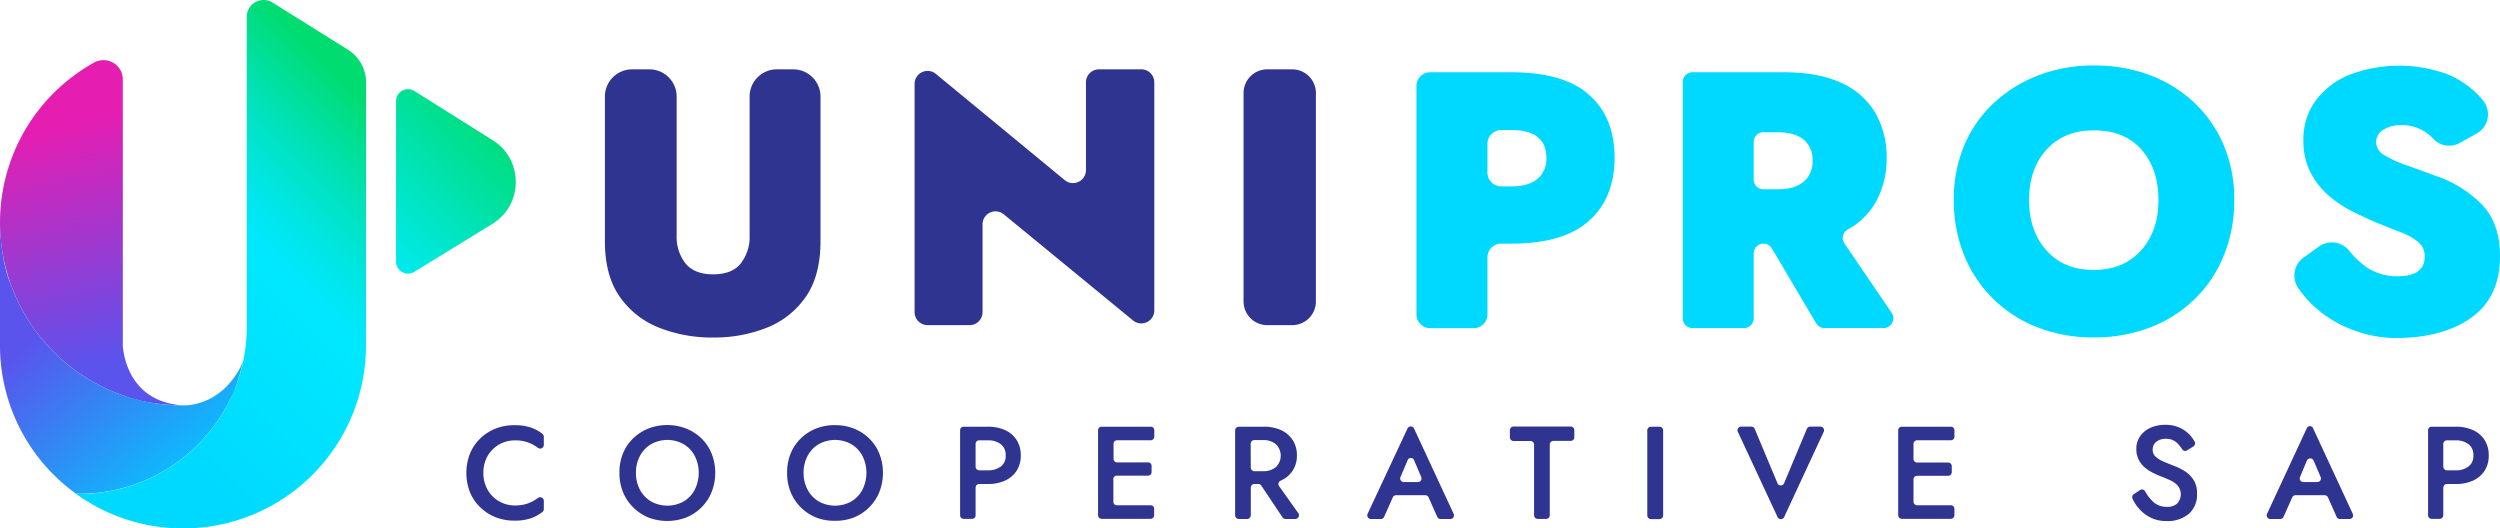 <svg xmlns="http://www.w3.org/2000/svg" xmlns:xlink="http://www.w3.org/1999/xlink" viewBox="0 0 726.48 153.5"><defs><style>.cls-1{fill:#2f3490;}.cls-2{fill:url(#linear-gradient);}.cls-3{fill:url(#linear-gradient-2);}.cls-4{fill:url(#linear-gradient-3);}.cls-5{fill:url(#linear-gradient-4);}.cls-6{fill:#00d9ff;}</style><linearGradient id="linear-gradient" x1="15.57" y1="36.68" x2="31.26" y2="104.99" gradientUnits="userSpaceOnUse"><stop offset="0" stop-color="#e61db1"/><stop offset="1" stop-color="#5a53ec"/></linearGradient><linearGradient id="linear-gradient-2" x1="17.39" y1="91.1" x2="60.42" y2="142.24" gradientUnits="userSpaceOnUse"><stop offset="0" stop-color="#5a53ec"/><stop offset="0.99" stop-color="#0cf"/></linearGradient><linearGradient id="linear-gradient-3" x1="101.07" y1="74.24" x2="144.88" y2="31.22" gradientUnits="userSpaceOnUse"><stop offset="0.01" stop-color="#00ecff"/><stop offset="1" stop-color="#00dc6f"/></linearGradient><linearGradient id="linear-gradient-4" x1="34.72" y1="116.92" x2="114.53" y2="37.1" gradientUnits="userSpaceOnUse"><stop offset="0.01" stop-color="#00d9ff"/><stop offset="0.53" stop-color="#00e8ff"/><stop offset="0.59" stop-color="#00e7f5"/><stop offset="0.7" stop-color="#00e5d8"/><stop offset="0.84" stop-color="#00e1ab"/><stop offset="1" stop-color="#00dc6f"/></linearGradient></defs><g id="Calque_2" data-name="Calque 2"><g id="Calque_1-2" data-name="Calque 1"><path class="cls-1" d="M140.47,137.39a9.66,9.66,0,0,0,1.26,5,9,9,0,0,0,3.36,3.32,9.14,9.14,0,0,0,4.54,1.17,10.58,10.58,0,0,0,4.93-1.08,11.6,11.6,0,0,0,1.74-1.08,1.07,1.07,0,0,1,1.73.85v2.35a1.1,1.1,0,0,1-.41.86,12.33,12.33,0,0,1-3.21,1.78,14.28,14.28,0,0,1-4.93.73,14.48,14.48,0,0,1-5.48-1,13.46,13.46,0,0,1-4.43-2.86,12.89,12.89,0,0,1-3-4.39,15.54,15.54,0,0,1,0-11.23,13,13,0,0,1,3-4.4,13.43,13.43,0,0,1,4.43-2.85,14.48,14.48,0,0,1,5.48-1,14.28,14.28,0,0,1,4.93.73,12.3,12.3,0,0,1,3.21,1.77,1.12,1.12,0,0,1,.41.87v2.35a1.07,1.07,0,0,1-1.74.84,11.8,11.8,0,0,0-1.73-1.08,10.7,10.7,0,0,0-4.93-1.07,9.14,9.14,0,0,0-4.54,1.17,9,9,0,0,0-3.36,3.3A9.65,9.65,0,0,0,140.47,137.39Z"/><path class="cls-1" d="M180,137.39a14.61,14.61,0,0,1,1-5.54,13,13,0,0,1,2.93-4.41,13.75,13.75,0,0,1,4.43-2.89,15.25,15.25,0,0,1,11.07,0,13.62,13.62,0,0,1,4.45,2.89,13,13,0,0,1,2.93,4.41,15.3,15.3,0,0,1,0,11.09,13.33,13.33,0,0,1-7.34,7.4,15.33,15.33,0,0,1-11.15,0,13.58,13.58,0,0,1-4.41-3,13.37,13.37,0,0,1-2.91-4.44A14.62,14.62,0,0,1,180,137.39Zm4.8,0a10.2,10.2,0,0,0,1.17,4.93,8.62,8.62,0,0,0,3.24,3.4,9.76,9.76,0,0,0,9.45,0,8.64,8.64,0,0,0,3.22-3.4,11,11,0,0,0,0-9.86,8.68,8.68,0,0,0-3.22-3.39,9.69,9.69,0,0,0-9.45,0,8.66,8.66,0,0,0-3.24,3.39A10.23,10.23,0,0,0,184.81,137.39Z"/><path class="cls-1" d="M228.73,137.39a14.6,14.6,0,0,1,1-5.54,12.83,12.83,0,0,1,2.94-4.41,13.54,13.54,0,0,1,4.43-2.89,14.21,14.21,0,0,1,5.52-1,14.42,14.42,0,0,1,5.54,1,13.62,13.62,0,0,1,4.45,2.89,13,13,0,0,1,2.93,4.41,15.3,15.3,0,0,1,0,11.09,13.33,13.33,0,0,1-7.34,7.4,14.52,14.52,0,0,1-5.58,1,14.34,14.34,0,0,1-5.56-1,13.44,13.44,0,0,1-7.33-7.4A14.62,14.62,0,0,1,228.73,137.39Zm4.79,0a10.2,10.2,0,0,0,1.17,4.93,8.62,8.62,0,0,0,3.24,3.4,9.76,9.76,0,0,0,9.45,0,8.67,8.67,0,0,0,3.23-3.4,11,11,0,0,0,0-9.86,8.71,8.71,0,0,0-3.23-3.39,9.69,9.69,0,0,0-9.45,0,8.66,8.66,0,0,0-3.24,3.39A10.23,10.23,0,0,0,233.52,137.39Z"/><path class="cls-1" d="M283.5,141.71v8.06a1,1,0,0,1-1.05,1H280a1,1,0,0,1-1-1V125a1,1,0,0,1,1-1h7a11.86,11.86,0,0,1,5.09,1,7.71,7.71,0,0,1,3.35,2.89,8.17,8.17,0,0,1,1.19,4.45,8.08,8.08,0,0,1-1.19,4.43,7.82,7.82,0,0,1-3.35,2.88,12,12,0,0,1-5.09,1h-2.51A1.05,1.05,0,0,0,283.5,141.71Zm0-6.1a1.06,1.06,0,0,0,1.05,1.06h2.51a6,6,0,0,0,3.76-1.1,3.83,3.83,0,0,0,1.42-3.24,3.88,3.88,0,0,0-1.42-3.26,5.92,5.92,0,0,0-3.76-1.11h-2.51a1,1,0,0,0-1.05,1Z"/><path class="cls-1" d="M323.54,139.44v6.34a1,1,0,0,0,1,1.05h9.79a1,1,0,0,1,1.05,1v1.88a1.05,1.05,0,0,1-1.05,1.06H320.14a1.05,1.05,0,0,1-1.05-1.06V125a1,1,0,0,1,1.05-1h14.24a1,1,0,0,1,1.05,1v1.88a1.05,1.05,0,0,1-1.05,1.06h-9.79a1,1,0,0,0-1,1v4.42a1,1,0,0,0,1,1h9a1,1,0,0,1,1.05,1.05v1.81a1,1,0,0,1-1.05,1h-9A1,1,0,0,0,323.54,139.44Z"/><path class="cls-1" d="M363.47,141.73v8a1.08,1.08,0,0,1-1.08,1.08H360a1.08,1.08,0,0,1-1.08-1.08V125.05A1.08,1.08,0,0,1,360,124h7.21a11.66,11.66,0,0,1,5.08,1,8.09,8.09,0,0,1,3.38,2.91,8,8,0,0,1,1.2,4.41,7.81,7.81,0,0,1-1.59,4.95,8,8,0,0,1-3.15,2.41,1.08,1.08,0,0,0-.43,1.6l5.57,7.83a1.07,1.07,0,0,1-.87,1.7h-2.83a1.08,1.08,0,0,1-.89-.48l-6.15-9.21a1.07,1.07,0,0,0-.89-.48h-1.11A1.08,1.08,0,0,0,363.47,141.73Zm0-5.87a1.07,1.07,0,0,0,1.08,1.07H367a5.59,5.59,0,0,0,3.75-1.19,4.63,4.63,0,0,0,0-6.67,5.64,5.64,0,0,0-3.75-1.19h-2.49a1.08,1.08,0,0,0-1.08,1.08Z"/><path class="cls-1" d="M404.73,144.54l-2.51,5.65a1.06,1.06,0,0,1-1,.63h-2.81a1.06,1.06,0,0,1-1-1.5L409,124.53a1.05,1.05,0,0,1,1.91,0l11.51,24.79a1.06,1.06,0,0,1-.95,1.5h-2.82a1.06,1.06,0,0,1-1-.63l-2.51-5.65a1.05,1.05,0,0,0-1-.63h-8.53A1.06,1.06,0,0,0,404.73,144.54Zm3.17-4.46H412a1.05,1.05,0,0,0,1-1.47l-2.05-4.79a1,1,0,0,0-1.93,0l-2.05,4.79A1.05,1.05,0,0,0,407.9,140.08Z"/><path class="cls-1" d="M438.76,127.09V125a1.07,1.07,0,0,1,1.07-1.06h16.59a1.07,1.07,0,0,1,1.06,1.06v2.06a1.07,1.07,0,0,1-1.06,1.06h-5a1.07,1.07,0,0,0-1.07,1.06v20.55a1.06,1.06,0,0,1-1.06,1.06h-2.44a1.07,1.07,0,0,1-1.06-1.06V129.21a1.07,1.07,0,0,0-1.06-1.06h-4.93A1.07,1.07,0,0,1,438.76,127.09Z"/><path class="cls-1" d="M479.75,124h2.48a1.06,1.06,0,0,1,1.06,1.06v24.73a1.06,1.06,0,0,1-1.06,1.06h-2.48a1.07,1.07,0,0,1-1.06-1.06V125A1.07,1.07,0,0,1,479.75,124Z"/><path class="cls-1" d="M518.4,140.52l6.66-15.9a1.06,1.06,0,0,1,1-.65h2.9a1.06,1.06,0,0,1,1,1.5l-11.5,24.78a1.06,1.06,0,0,1-1.92,0L505,125.47a1.06,1.06,0,0,1,1-1.5h2.9a1.06,1.06,0,0,1,1,.65l6.66,15.9A1.05,1.05,0,0,0,518.4,140.52Z"/><path class="cls-1" d="M556.05,139.45v6.32a1.06,1.06,0,0,0,1.06,1.06h9.78a1,1,0,0,1,1.05,1v1.88a1.05,1.05,0,0,1-1.05,1.06H552.66a1.06,1.06,0,0,1-1.06-1.06V125a1.06,1.06,0,0,1,1.06-1h14.23a1,1,0,0,1,1.05,1v1.88a1.05,1.05,0,0,1-1.05,1.06h-9.78a1.06,1.06,0,0,0-1.06,1v4.41a1.06,1.06,0,0,0,1.06,1.06h9a1.06,1.06,0,0,1,1.06,1.05v1.81a1.06,1.06,0,0,1-1.06,1h-9A1.06,1.06,0,0,0,556.05,139.45Z"/><path class="cls-1" d="M621.84,142.42a1.06,1.06,0,0,1,1.51.34,12,12,0,0,0,2.36,3.07,5.67,5.67,0,0,0,3.95,1.46,4.31,4.31,0,0,0,3.05-1,4,4,0,0,0,.15-5.14,6.76,6.76,0,0,0-2.22-1.59c-.91-.42-1.88-.83-2.9-1.21a24.08,24.08,0,0,1-2.2-1,10.8,10.8,0,0,1-2.29-1.51,7.55,7.55,0,0,1-1.76-2.25,6.65,6.65,0,0,1-.69-3.12,6.29,6.29,0,0,1,1.11-3.72,7.35,7.35,0,0,1,3-2.44,10.44,10.44,0,0,1,4.32-.86,9.54,9.54,0,0,1,4.25.88,9.26,9.26,0,0,1,3,2.21,10,10,0,0,1,1.26,1.78,1.07,1.07,0,0,1-.38,1.42l-1.81,1.12a1,1,0,0,1-1.42-.31,10.15,10.15,0,0,0-1.55-1.88,4.37,4.37,0,0,0-3.16-1.15,4.28,4.28,0,0,0-2.82.86,2.84,2.84,0,0,0-1.05,2.32,2.53,2.53,0,0,0,.86,2,7.75,7.75,0,0,0,2.28,1.42q1.43.62,3,1.23a15.92,15.92,0,0,1,3.16,1.55,8.46,8.46,0,0,1,2.59,2.57,7.15,7.15,0,0,1,1,4,7.44,7.44,0,0,1-2.34,5.81,9.51,9.51,0,0,1-6.64,2.13,10,10,0,0,1-6.15-2,11.75,11.75,0,0,1-3.63-4.52,1.06,1.06,0,0,1,.4-1.3Z"/><path class="cls-1" d="M666.09,144.54l-2.51,5.65a1.07,1.07,0,0,1-1,.63h-2.8a1.06,1.06,0,0,1-1-1.5l11.51-24.78a1,1,0,0,1,1.91,0l11.5,24.78a1.05,1.05,0,0,1-.95,1.5H680a1.06,1.06,0,0,1-1-.63l-2.51-5.65a1.06,1.06,0,0,0-1-.63h-8.53A1.05,1.05,0,0,0,666.09,144.54Zm3.18-4.46h4.09a1.06,1.06,0,0,0,1-1.47l-2.05-4.78a1.06,1.06,0,0,0-1.94,0l-2,4.78A1.05,1.05,0,0,0,669.27,140.08Z"/><path class="cls-1" d="M710,141.71v8a1.05,1.05,0,0,1-1,1.06h-2.42a1.05,1.05,0,0,1-1-1.06V125a1,1,0,0,1,1-1h7a11.81,11.81,0,0,1,5.08,1,7.68,7.68,0,0,1,3.36,2.89,8.17,8.17,0,0,1,1.19,4.45,8.08,8.08,0,0,1-1.19,4.43,7.79,7.79,0,0,1-3.36,2.88,12,12,0,0,1-5.08,1h-2.51A1.07,1.07,0,0,0,710,141.71Zm0-6.1a1.07,1.07,0,0,0,1.06,1.06h2.51a6,6,0,0,0,3.76-1.1,3.83,3.83,0,0,0,1.42-3.24,3.88,3.88,0,0,0-1.42-3.26,5.94,5.94,0,0,0-3.76-1.11h-2.51a1.06,1.06,0,0,0-1.06,1Z"/><path class="cls-2" d="M35.69,114.86a53.16,53.16,0,0,1-8.32-96.69,5.62,5.62,0,0,1,8.32,4.94v77.36a5.81,5.81,0,0,0,.05.72c.33,2.57,2.17,15.61,17.42,16.62C53.16,117.81,43.22,117.89,35.69,114.86Z"/><path class="cls-3" d="M66.89,116a48.61,48.61,0,0,1-43.78,27.48l-1,0A53.06,53.06,0,0,1,0,100.35V65.79S.29,76.07,3.08,82.5a53.16,53.16,0,0,0,50.08,35.31s11.51.72,17.48-12.71c0,0-2.16,8.73-3.75,10.91"/><path class="cls-4" d="M143.16,65,120.39,79a3.48,3.48,0,0,1-5.3-3V29.4a3.48,3.48,0,0,1,5.33-2.95l22.84,14.36a14.12,14.12,0,0,1,6.61,12v.16A14.12,14.12,0,0,1,143.16,65Z"/><path class="cls-5" d="M106.39,24a11.3,11.3,0,0,0-5.29-9.56L79.22.76a4.9,4.9,0,0,0-7.51,4.15v90a48.6,48.6,0,0,1-48.6,48.61l-1,0a53.15,53.15,0,0,0,84.24-43.11Z"/><path class="cls-1" d="M183.71,20.15h5a7.92,7.92,0,0,1,7.92,7.92V68.36a12.5,12.5,0,0,0,2.6,8.23c1.74,2.08,4.41,3.13,8,3.13s6.28-1,8-3.13a12.5,12.5,0,0,0,2.6-8.23V28.07a7.91,7.91,0,0,1,7.92-7.92h4.76a7.92,7.92,0,0,1,7.92,7.92v42q0,10-4.25,16.14a24.73,24.73,0,0,1-11.31,9,41.31,41.31,0,0,1-15.66,2.87,41.77,41.77,0,0,1-15.72-2.87,25,25,0,0,1-11.41-9q-4.31-6.17-4.3-16.14v-42A7.91,7.91,0,0,1,183.71,20.15Z"/><path class="cls-1" d="M319.35,20.15h12.31a3.77,3.77,0,0,1,3.77,3.77V90.21a3.78,3.78,0,0,1-6.17,2.92L291.69,62.28a3.77,3.77,0,0,0-6.17,2.91V90.7a3.77,3.77,0,0,1-3.77,3.78h-12.2a3.78,3.78,0,0,1-3.78-3.78V24.43A3.78,3.78,0,0,1,272,21.51L309.4,52.34a3.77,3.77,0,0,0,6.17-2.92V23.92A3.77,3.77,0,0,1,319.35,20.15Z"/><path class="cls-1" d="M368.25,20.15h7.25A6.88,6.88,0,0,1,382.39,27V87.59a6.88,6.88,0,0,1-6.89,6.89h-7.25a6.88,6.88,0,0,1-6.88-6.89V27A6.88,6.88,0,0,1,368.25,20.15Z"/><path class="cls-6" d="M432.24,74.76v16.6a4,4,0,0,1-4,4H415.61a4,4,0,0,1-4-4V25a4,4,0,0,1,4-4h23.53q15.3,0,22.67,6.58t7.38,18.27q0,11.57-7.38,18.26T439.14,70.8h-2.93A4,4,0,0,0,432.24,74.76Zm0-24.6a4,4,0,0,0,4,4h2.93q5,0,7.6-2.18a7.53,7.53,0,0,0,2.6-6.1q0-8.07-10.2-8.08h-2.93a4,4,0,0,0-4,4Z"/><path class="cls-6" d="M509.61,73.61v18.9a2.81,2.81,0,0,1-2.81,2.82h-15A2.81,2.81,0,0,1,489,92.51V23.81A2.81,2.81,0,0,1,491.82,21h26.5q10.18,0,16.83,3.13A21.61,21.61,0,0,1,545,32.89a25.5,25.5,0,0,1,3.24,13,25.52,25.52,0,0,1-3.45,13.32,20.8,20.8,0,0,1-7.93,7.53,2.82,2.82,0,0,0-.89,4l13.74,20.18a2.82,2.82,0,0,1-2.33,4.4H530.22A2.83,2.83,0,0,1,527.8,94L514.89,72.18a2.81,2.81,0,0,0-2.42-1.38h-.05A2.81,2.81,0,0,0,509.61,73.61Zm0-21.45A2.81,2.81,0,0,0,512.42,55h4.09q5,0,7.6-2.18a7.54,7.54,0,0,0,2.6-6.11,7.48,7.48,0,0,0-2.6-6.15q-2.61-2.13-7.6-2.13h-4.09a2.81,2.81,0,0,0-2.81,2.82Z"/><path class="cls-6" d="M567.76,58.16a40.16,40.16,0,0,1,3.08-16,35.88,35.88,0,0,1,8.65-12.32,39.93,39.93,0,0,1,13-8,44.41,44.41,0,0,1,16-2.81,45.46,45.46,0,0,1,16.25,2.81,38.63,38.63,0,0,1,12.9,8,36.74,36.74,0,0,1,8.55,12.32,40.16,40.16,0,0,1,3.07,16,42.32,42.32,0,0,1-3,16,36.94,36.94,0,0,1-8.44,12.68,38,38,0,0,1-12.95,8.29,45,45,0,0,1-16.41,2.92,44.44,44.44,0,0,1-16.35-2.92,38,38,0,0,1-12.9-8.29,37.11,37.11,0,0,1-8.45-12.68A42.32,42.32,0,0,1,567.76,58.16Zm21.88,0q0,9,5.09,14.66t13.7,5.62q8.6,0,13.7-5.62t5.09-14.66q0-9.12-4.93-14.7t-13.86-5.58q-8.59,0-13.7,5.58T589.64,58.16Z"/><path class="cls-6" d="M673.94,71.6a6.44,6.44,0,0,1,8.69,1.23,26.27,26.27,0,0,0,4.56,4.45,15.66,15.66,0,0,0,9.55,3q7.86,0,7.86-5.74a5.24,5.24,0,0,0-1.91-4.24,18.68,18.68,0,0,0-5.2-2.87q-3.3-1.28-7.54-3c-1.77-.78-3.84-1.76-6.21-2.92a34.16,34.16,0,0,1-6.8-4.46,22.84,22.84,0,0,1-5.42-6.75,20.09,20.09,0,0,1-2.17-9.66,18.78,18.78,0,0,1,3.5-11.31,23.14,23.14,0,0,1,9.72-7.54,40.8,40.8,0,0,1,28.77-.16A26.65,26.65,0,0,1,720.53,28c.37.42.73.83,1.07,1.25a6.37,6.37,0,0,1-1.9,9.54l-5,2.79a6.29,6.29,0,0,1-7.58-1.23,12.4,12.4,0,0,0-9.21-4,9.5,9.5,0,0,0-5.36,1.38,4.17,4.17,0,0,0-2.07,3.61,4.43,4.43,0,0,0,2.44,3.77A32.27,32.27,0,0,0,699.24,48c2.58.92,5.33,1.91,8.23,3a33.78,33.78,0,0,1,13.7,8.39q5.31,5.52,5.31,15,0,11.9-8.23,17.84t-21.93,6A35.84,35.84,0,0,1,683,95.59a33.7,33.7,0,0,1-11-7,29.35,29.35,0,0,1-4.29-5.13,6.37,6.37,0,0,1,1.72-8.62Z"/></g></g></svg>